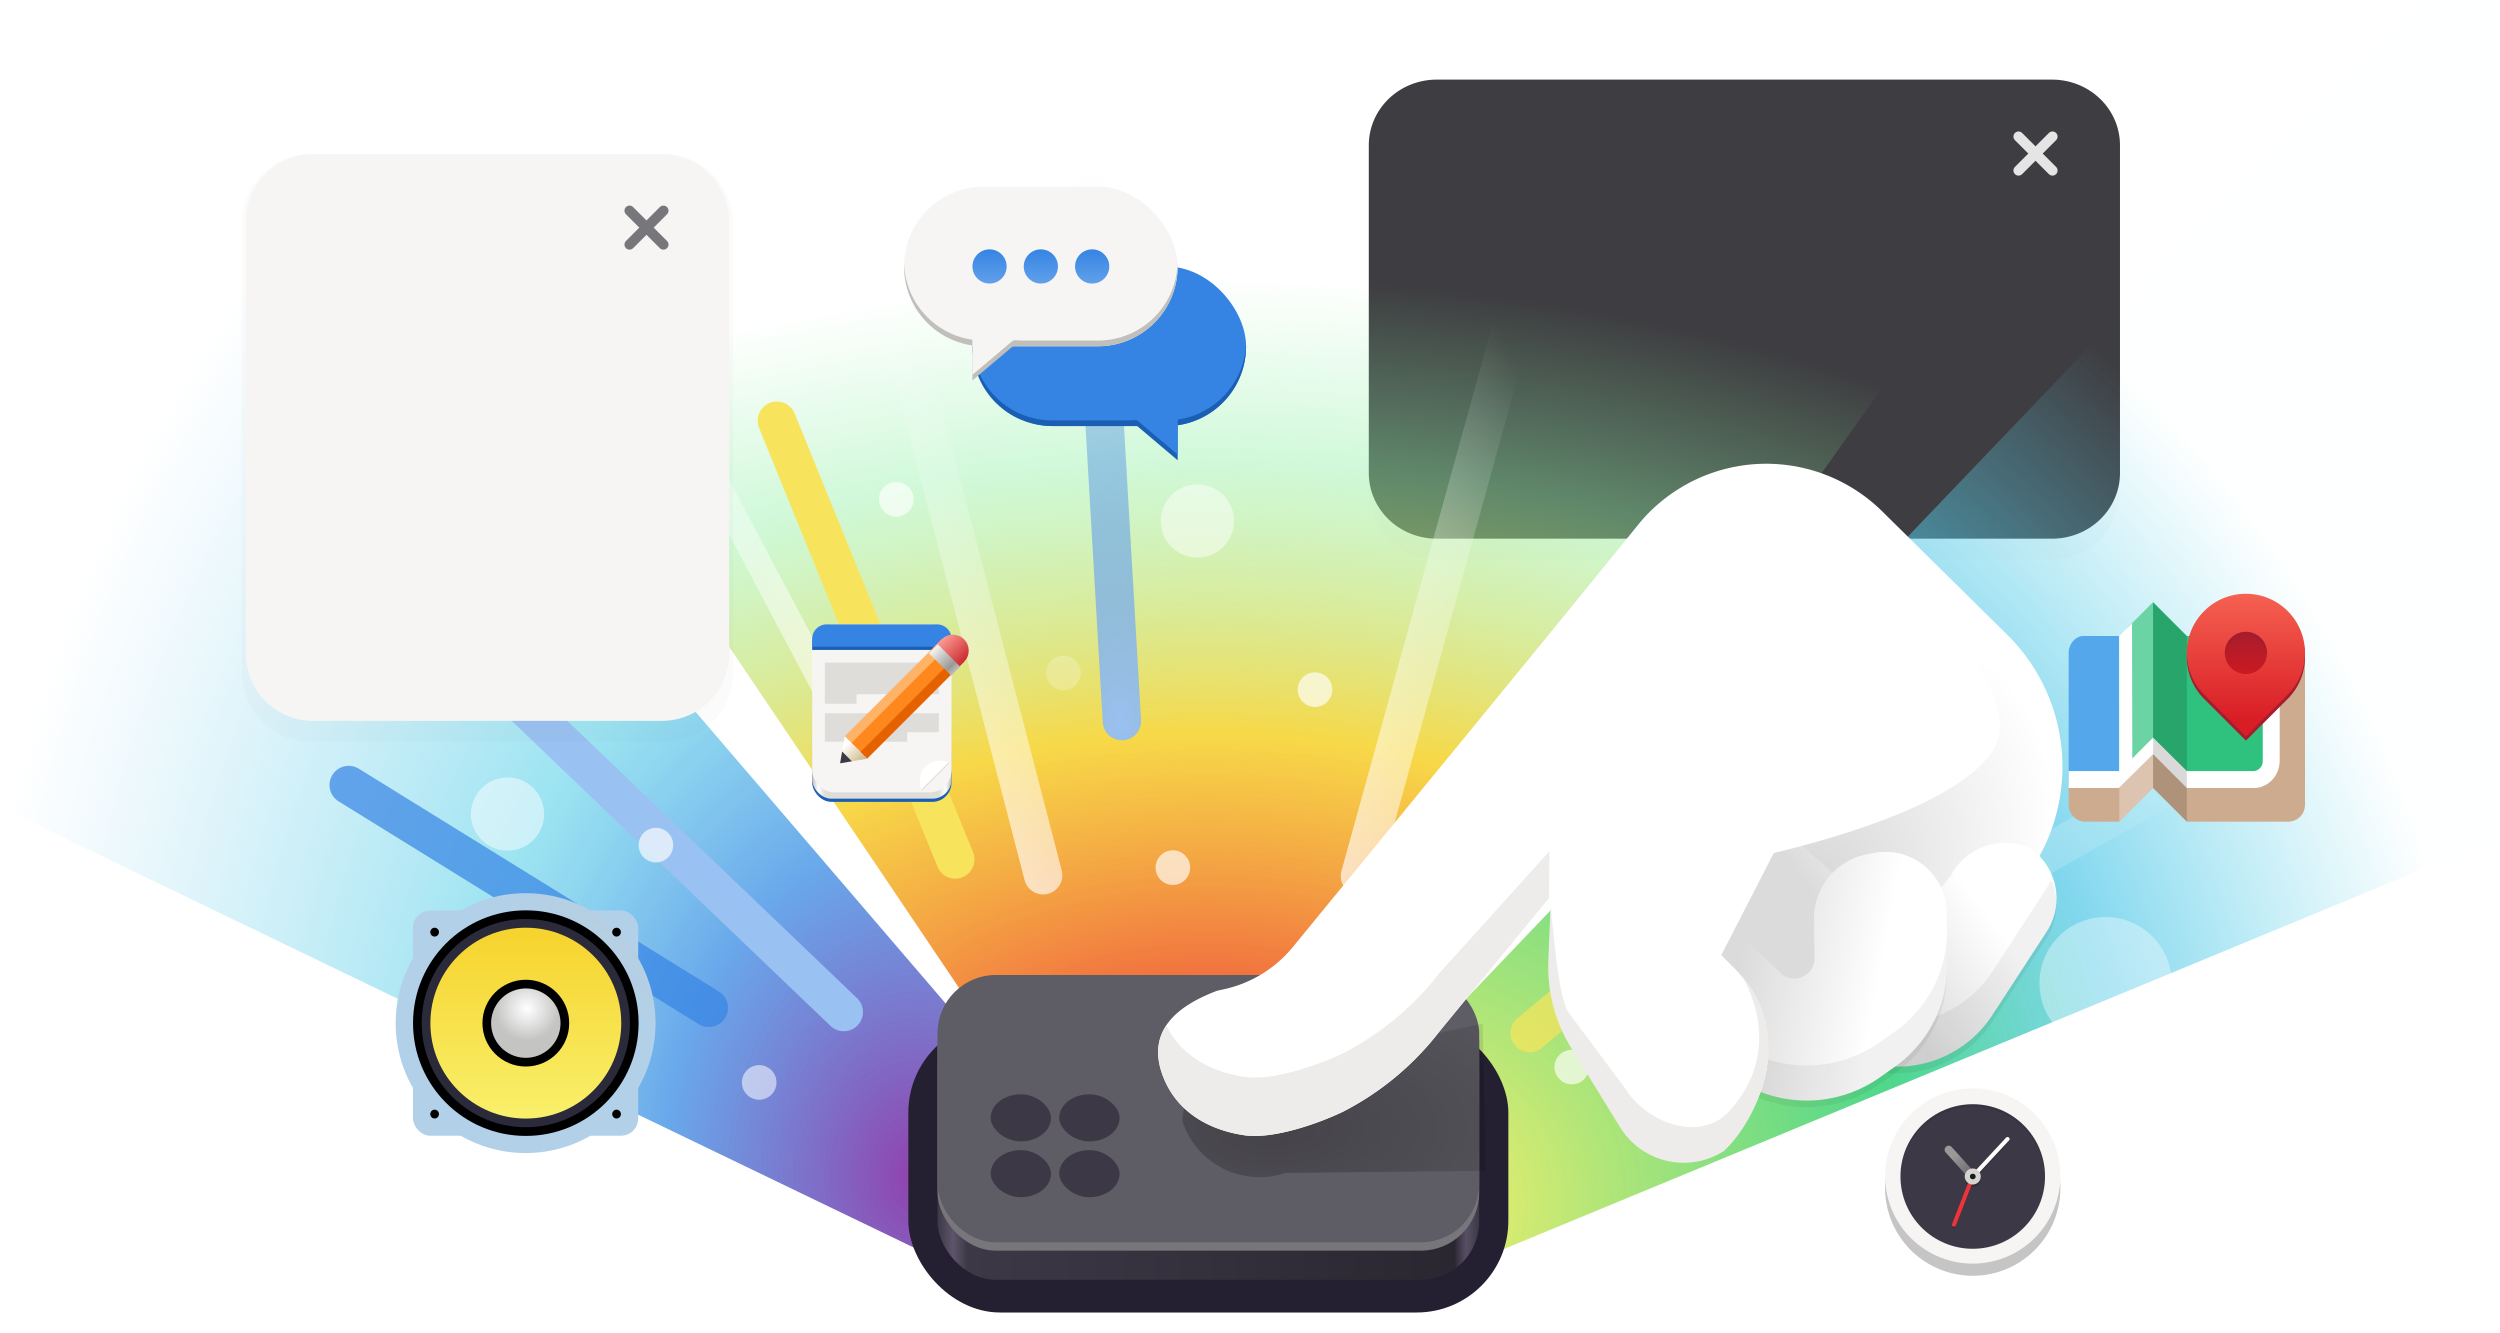 <?xml version="1.0" encoding="UTF-8" standalone="no"?>
<!-- Created with Inkscape (http://www.inkscape.org/) -->

<svg
   width="600"
   height="320"
   viewBox="0 0 158.75 84.667"
   version="1.1"
   id="svg1"
   inkscape:version="1.4 (e7c3feb100, 2024-10-09)"
   sodipodi:docname="shell.svg"
   xmlns:inkscape="http://www.inkscape.org/namespaces/inkscape"
   xmlns:sodipodi="http://sodipodi.sourceforge.net/DTD/sodipodi-0.dtd"
   xmlns:xlink="http://www.w3.org/1999/xlink"
   xmlns="http://www.w3.org/2000/svg"
   xmlns:svg="http://www.w3.org/2000/svg">
  <sodipodi:namedview
     id="namedview1"
     pagecolor="#ffffff"
     bordercolor="#000000"
     borderopacity="0.25"
     inkscape:showpageshadow="2"
     inkscape:pageopacity="0.0"
     inkscape:pagecheckerboard="0"
     inkscape:deskcolor="#d1d1d1"
     inkscape:document-units="px"
     showgrid="false"
     inkscape:zoom="1"
     inkscape:cx="246.5"
     inkscape:cy="235"
     inkscape:window-width="1736"
     inkscape:window-height="1243"
     inkscape:window-x="26"
     inkscape:window-y="23"
     inkscape:window-maximized="0"
     inkscape:current-layer="layer1">
    <inkscape:grid
       id="grid10"
       units="px"
       originx="0"
       originy="0"
       spacingx="0.265"
       spacingy="0.265"
       empcolor="#0099e5"
       empopacity="0.302"
       color="#0099e5"
       opacity="0.149"
       empspacing="5"
       dotted="false"
       gridanglex="30"
       gridanglez="30"
       visible="false" />
  </sodipodi:namedview>
  <defs
     id="defs1">
    <linearGradient
       inkscape:collect="always"
       xlink:href="#linearGradient6200"
       id="linearGradient1232"
       gradientUnits="userSpaceOnUse"
       gradientTransform="translate(186,-254)"
       x1="28"
       y1="220"
       x2="40"
       y2="220" />
    <linearGradient
       inkscape:collect="always"
       id="linearGradient6200">
      <stop
         style="stop-color:#62a0ea;stop-opacity:1"
         offset="0"
         id="stop6196" />
      <stop
         style="stop-color:#3584e4;stop-opacity:1"
         offset="1"
         id="stop6198" />
    </linearGradient>
    <linearGradient
       inkscape:collect="always"
       xlink:href="#linearGradient6200"
       id="linearGradient1233"
       gradientUnits="userSpaceOnUse"
       gradientTransform="translate(186,-272)"
       x1="28"
       y1="220"
       x2="40"
       y2="220" />
    <linearGradient
       inkscape:collect="always"
       xlink:href="#linearGradient6200"
       id="linearGradient1235"
       gradientUnits="userSpaceOnUse"
       gradientTransform="translate(186,-290)"
       x1="28"
       y1="220"
       x2="40"
       y2="220" />
    <linearGradient
       inkscape:collect="always"
       xlink:href="#linearGradient971"
       id="linearGradient5"
       gradientUnits="userSpaceOnUse"
       gradientTransform="translate(-1.020488e-6,-1.0662876e-5)"
       x1="116.205"
       y1="238"
       x2="600.205"
       y2="-316.08" />
    <linearGradient
       inkscape:collect="always"
       id="linearGradient971">
      <stop
         style="stop-color:#b2d1e9;stop-opacity:1;"
         offset="0"
         id="stop967" />
      <stop
         id="stop975"
         offset="0.136"
         style="stop-color:#c0c6cd;stop-opacity:1" />
      <stop
         style="stop-color:#d2dee8;stop-opacity:1;"
         offset="0.453"
         id="stop977" />
      <stop
         id="stop979"
         offset="0.72"
         style="stop-color:#bfc5ce;stop-opacity:1" />
      <stop
         style="stop-color:#dbe2e8;stop-opacity:1;"
         offset="0.937"
         id="stop981" />
      <stop
         style="stop-color:#e4e6e8;stop-opacity:1"
         offset="1"
         id="stop969" />
    </linearGradient>
    <linearGradient
       y2="91.301"
       x2="431.139"
       y1="91.301"
       x1="99.846"
       gradientTransform="translate(-246.017,-371.377)"
       gradientUnits="userSpaceOnUse"
       id="linearGradient1147-3"
       xlink:href="#linearGradient1093-4"
       inkscape:collect="always" />
    <linearGradient
       inkscape:collect="always"
       id="linearGradient1093-4">
      <stop
         style="stop-color:#f6d32d;stop-opacity:1"
         offset="0"
         id="stop1089" />
      <stop
         style="stop-color:#f9f06b;stop-opacity:1"
         offset="1"
         id="stop1091" />
    </linearGradient>
    <radialGradient
       inkscape:collect="always"
       xlink:href="#linearGradient2619"
       id="radialGradient1073-9"
       gradientUnits="userSpaceOnUse"
       gradientTransform="matrix(1,0,0,1.176,0,-118.638)"
       cx="280"
       cy="16.275"
       fx="280"
       fy="16.275"
       r="160" />
    <linearGradient
       id="linearGradient2619"
       inkscape:collect="always">
      <stop
         id="stop2615"
         offset="0"
         style="stop-color:#c4a000;stop-opacity:1" />
      <stop
         id="stop2617"
         offset="1"
         style="stop-color:#edd400;stop-opacity:0" />
    </linearGradient>
    <radialGradient
       r="56"
       fy="67.198"
       fx="273.943"
       cy="67.198"
       cx="273.943"
       gradientTransform="matrix(1,0,0,1,0,-0.007)"
       gradientUnits="userSpaceOnUse"
       id="radialGradient949-6"
       xlink:href="#linearGradient986"
       inkscape:collect="always" />
    <linearGradient
       inkscape:collect="always"
       id="linearGradient986">
      <stop
         style="stop-color:#ffffff;stop-opacity:1"
         offset="0"
         id="stop982" />
      <stop
         style="stop-color:#c4c5c3;stop-opacity:1"
         offset="1"
         id="stop984" />
    </linearGradient>
    <linearGradient
       inkscape:collect="always"
       xlink:href="#linearGradient950"
       id="linearGradient64"
       gradientUnits="userSpaceOnUse"
       gradientTransform="matrix(1.829,-0.816,0.816,1.829,-3637.962,92.03)"
       x1="1660.857"
       y1="806.297"
       x2="1662.99"
       y2="812.882" />
    <linearGradient
       id="linearGradient950"
       inkscape:collect="always">
      <stop
         id="stop946"
         offset="0"
         style="stop-color:#9a9996;stop-opacity:1" />
      <stop
         id="stop948"
         offset="1"
         style="stop-color:#77767b;stop-opacity:1" />
    </linearGradient>
    <linearGradient
       inkscape:collect="always"
       xlink:href="#p"
       id="linearGradient62"
       gradientUnits="userSpaceOnUse"
       gradientTransform="matrix(0.375,0,0,0.375,-242,-65.75)"
       x1="28"
       y1="-276"
       x2="116"
       y2="-276" />
    <linearGradient
       id="p">
      <stop
         offset="0"
         style="stop-color:#c0bfbc;stop-opacity:1"
         id="stop43" />
      <stop
         style="stop-color:#fff;stop-opacity:1"
         offset=".045"
         id="stop44" />
      <stop
         style="stop-color:#deddda;stop-opacity:1"
         offset=".091"
         id="stop45" />
      <stop
         style="stop-color:#deddda;stop-opacity:1"
         offset=".909"
         id="stop46" />
      <stop
         offset=".955"
         style="stop-color:#fff;stop-opacity:1"
         id="stop47" />
      <stop
         offset="1"
         style="stop-color:#c0bfbc;stop-opacity:1"
         id="stop48" />
    </linearGradient>
    <linearGradient
       y2="72"
       x2="340"
       y1="76"
       x1="344"
       gradientTransform="matrix(0.25,0,0,0.25,180,83)"
       gradientUnits="userSpaceOnUse"
       id="V-0"
       xlink:href="#q" />
    <linearGradient
       id="q">
      <stop
         style="stop-color:#d5d3cf;stop-opacity:1"
         offset="0"
         id="stop49" />
      <stop
         style="stop-color:#fff;stop-opacity:1"
         offset="1"
         id="stop50" />
    </linearGradient>
    <clipPath
       id="U-5"
       clipPathUnits="userSpaceOnUse">
      <path
         style="fill:#e74747;stroke:none;stroke-width:0.25px;stroke-linecap:butt;stroke-linejoin:miter;stroke-opacity:1"
         d="m 252,116 28,-28 v -8 h -36 v 36 z"
         id="path59-2-0" />
    </clipPath>
    <linearGradient
       inkscape:collect="always"
       xlink:href="#linearGradient1696-5"
       id="linearGradient1"
       gradientUnits="userSpaceOnUse"
       x1="-253.63"
       y1="-56.518"
       x2="-230.06"
       y2="-56.518" />
    <linearGradient
       inkscape:collect="always"
       id="linearGradient1696-5">
      <stop
         style="stop-color:#fc9a91;stop-opacity:1"
         offset="0"
         id="stop1692" />
      <stop
         style="stop-color:#cb2b31;stop-opacity:1"
         offset="1"
         id="stop1694" />
    </linearGradient>
    <linearGradient
       xlink:href="#linearGradient1005"
       id="Y-5"
       gradientUnits="userSpaceOnUse"
       gradientTransform="matrix(0.107,-0.414,0.414,-0.107,113.054,313.604)"
       x1="181.677"
       y1="-139.479"
       x2="143.246"
       y2="-101.048" />
    <linearGradient
       id="linearGradient1005"
       inkscape:collect="always">
      <stop
         id="stop1001"
         offset="0"
         style="stop-color:#d0bb8e;stop-opacity:1" />
      <stop
         id="stop1003"
         offset="1"
         style="stop-color:#ffffff;stop-opacity:1" />
    </linearGradient>
    <linearGradient
       xlink:href="#t"
       id="Z-1"
       gradientUnits="userSpaceOnUse"
       x1="-230.06"
       y1="-64.518"
       x2="-253.63"
       y2="-64.518"
       gradientTransform="translate(0,22.627)" />
    <linearGradient
       id="t">
      <stop
         style="stop-color:#c0bfbc;stop-opacity:1"
         offset="0"
         id="stop55" />
      <stop
         offset=".223"
         style="stop-color:#9a9996;stop-opacity:1"
         id="stop56" />
      <stop
         style="stop-color:#d6d5d2;stop-opacity:1"
         offset=".744"
         id="stop57" />
      <stop
         style="stop-color:#f6f5f4;stop-opacity:1"
         offset="1"
         id="stop58" />
    </linearGradient>
    <filter
       id="C-9"
       color-interpolation-filters="sRGB"
       x="0"
       y="0"
       width="1"
       height="0.974">
      <feFlood
         flood-opacity=".2"
         flood-color="#000"
         result="flood"
         id="feFlood60-5" />
      <feComposite
         in="flood"
         in2="SourceGraphic"
         operator="in"
         result="composite1"
         id="feComposite61-0" />
      <feGaussianBlur
         in="composite1"
         result="blur"
         id="feGaussianBlur61-4" />
      <feOffset
         dy="3"
         result="offset"
         id="feOffset61-8" />
      <feComposite
         in="SourceGraphic"
         in2="offset"
         result="composite2"
         id="feComposite62-7" />
    </filter>
    <clipPath
       clipPathUnits="userSpaceOnUse"
       id="Q-7">
      <path
         style="display:inline;opacity:1;vector-effect:none;fill:none;fill-opacity:1;stroke:#000000;stroke-width:4;stroke-linecap:round;stroke-linejoin:round;stroke-miterlimit:4;stroke-dasharray:none;stroke-dashoffset:0;stroke-opacity:1;marker:none;marker-start:none;marker-mid:none;marker-end:none;paint-order:normal;enable-background:new"
         d="m 64,-148 h 64 l 64,-64 64,64 h 192 c 17.728,0 32,14.272 32,32 v 288 c 0,17.728 -14.272,32 -32,32 H 256 l -64,-64 -64,64 H 64 C 46.272,204 32,189.728 32,172 v -288 c 0,-17.728 14.409,-34.199 32,-32 z"
         id="path58-3" />
    </clipPath>
    <linearGradient
       y2="-68"
       x2="415.5"
       y1="-68"
       x1="320.5"
       gradientTransform="matrix(0.253,0,0,0.253,115.032,109.18)"
       gradientUnits="userSpaceOnUse"
       id="R-6"
       xlink:href="#linearGradient1283" />
    <linearGradient
       inkscape:collect="always"
       id="linearGradient1283">
      <stop
         style="stop-color:#a51d2d;stop-opacity:1;"
         offset="0"
         id="stop1279" />
      <stop
         style="stop-color:#ce1921;stop-opacity:1"
         offset="1"
         id="stop1281" />
    </linearGradient>
    <linearGradient
       y2="-180"
       x2="336"
       y1="62"
       x1="336"
       gradientTransform="matrix(0.25,0,0,0.25,8,225)"
       gradientUnits="userSpaceOnUse"
       id="S-3"
       xlink:href="#linearGradient1277" />
    <linearGradient
       id="linearGradient1277"
       inkscape:collect="always">
      <stop
         id="stop1273"
         offset="0"
         style="stop-color:#d81d25;stop-opacity:1" />
      <stop
         id="stop1349"
         offset="1"
         style="stop-color:#f66151;stop-opacity:1" />
    </linearGradient>
    <clipPath
       clipPathUnits="userSpaceOnUse"
       id="clipPath2">
      <g
         id="g3">
        <rect
           style="fill:#e01b24;fill-opacity:1;stroke:none;stroke-width:2;stop-color:#000000"
           width="139.625"
           height="106.855"
           x="217.424"
           y="251.645"
           rx="6.086"
           ry="6.086"
           id="rect2" />
      </g>
    </clipPath>
    <clipPath
       clipPathUnits="userSpaceOnUse"
       id="clipPath3">
      <g
         id="g4">
        <rect
           style="fill:#e01b24;fill-opacity:1;stroke:none;stroke-width:2;stop-color:#000000"
           width="139.625"
           height="106.855"
           x="217.424"
           y="251.645"
           rx="6.086"
           ry="6.086"
           id="rect3" />
      </g>
    </clipPath>
    <clipPath
       clipPathUnits="userSpaceOnUse"
       id="clipPath4">
      <g
         id="g5">
        <rect
           style="fill:#e01b24;fill-opacity:1;stroke:none;stroke-width:2;stop-color:#000000"
           width="139.625"
           height="106.855"
           x="217.424"
           y="251.645"
           rx="6.086"
           ry="6.086"
           id="rect4" />
      </g>
    </clipPath>
    <linearGradient
       xlink:href="#a"
       id="G-6"
       x1="-307.643"
       y1="240.579"
       x2="-223.965"
       y2="240.579"
       gradientUnits="userSpaceOnUse"
       gradientTransform="matrix(1.531,0,0,1.531,694.144,-42.374)" />
    <linearGradient
       id="a">
      <stop
         style="stop-color:#3d3846;stop-opacity:1"
         offset="0"
         id="stop15" />
      <stop
         style="stop-color:#5e556b;stop-opacity:1"
         offset=".029"
         id="stop16" />
      <stop
         style="stop-color:#3d3846;stop-opacity:1"
         offset=".055"
         id="stop17" />
      <stop
         style="stop-color:#2a2731;stop-opacity:1"
         offset=".954"
         id="stop18" />
      <stop
         style="stop-color:#575064;stop-opacity:1"
         offset=".976"
         id="stop19" />
      <stop
         style="stop-color:#3d3846;stop-opacity:1"
         offset="1"
         id="stop20" />
    </linearGradient>
    <clipPath
       clipPathUnits="userSpaceOnUse"
       id="clipPath5">
      <g
         id="g6">
        <rect
           style="fill:#e01b24;fill-opacity:1;stroke:none;stroke-width:2;stop-color:#000000"
           width="139.625"
           height="106.855"
           x="217.424"
           y="251.645"
           rx="6.086"
           ry="6.086"
           id="rect5" />
      </g>
    </clipPath>
    <clipPath
       clipPathUnits="userSpaceOnUse"
       id="clipPath6">
      <g
         id="g7">
        <rect
           style="fill:#e01b24;fill-opacity:1;stroke:none;stroke-width:2;stop-color:#000000"
           width="139.625"
           height="106.855"
           x="217.424"
           y="251.645"
           rx="6.086"
           ry="6.086"
           id="rect6" />
      </g>
    </clipPath>
    <radialGradient
       xlink:href="#linearGradient1055"
       id="E-7"
       gradientUnits="userSpaceOnUse"
       gradientTransform="matrix(-0.65,-0.285,-0.69,1.588,370.468,-137.83)"
       cx="247.734"
       cy="167.441"
       fx="247.734"
       fy="167.441"
       r="57.233" />
    <linearGradient
       inkscape:collect="always"
       id="linearGradient1055">
      <stop
         style="stop-color:#ffffff;stop-opacity:1;"
         offset="0"
         id="stop1051" />
      <stop
         style="stop-color:#ffffff;stop-opacity:0;"
         offset="1"
         id="stop1053" />
    </linearGradient>
    <radialGradient
       xlink:href="#i-6"
       id="D-1"
       gradientUnits="userSpaceOnUse"
       gradientTransform="matrix(1.224,-0.062,0.076,2.243,-300.674,-285.3)"
       cx="294.088"
       cy="155.782"
       fx="294.088"
       fy="155.782"
       r="14.686" />
    <linearGradient
       id="i-6">
      <stop
         style="stop-color:#99c1f1;stop-opacity:1"
         offset="0"
         id="stop13" />
      <stop
         style="stop-color:#1c71d8;stop-opacity:.004"
         offset="1"
         id="stop14" />
    </linearGradient>
    <radialGradient
       xlink:href="#linearGradient1055"
       id="B-4"
       gradientUnits="userSpaceOnUse"
       gradientTransform="matrix(-0.387,0.417,1.016,0.941,-19.001,-199.379)"
       cx="247.734"
       cy="167.441"
       fx="247.734"
       fy="167.441"
       r="57.233" />
    <radialGradient
       xlink:href="#linearGradient1055"
       id="A-6"
       gradientUnits="userSpaceOnUse"
       gradientTransform="matrix(-0.544,0.168,0.409,1.323,140.013,-207.784)"
       cx="247.734"
       cy="167.441"
       fx="247.734"
       fy="167.441"
       r="57.233" />
    <radialGradient
       xlink:href="#linearGradient1055"
       id="z-9"
       gradientUnits="userSpaceOnUse"
       gradientTransform="matrix(0.569,0,0,1.385,-72.641,-174.647)"
       cx="234.336"
       cy="170.045"
       fx="234.336"
       fy="170.045"
       r="57.233" />
    <radialGradient
       xlink:href="#l"
       id="y-9"
       gradientUnits="userSpaceOnUse"
       gradientTransform="matrix(0.405,0,0,0.538,-35.358,-17.366)"
       cx="231.173"
       cy="171.146"
       fx="231.173"
       fy="171.146"
       r="149.065" />
    <linearGradient
       id="l">
      <stop
         style="stop-color:#9141ac;stop-opacity:1"
         offset="0"
         id="stop59" />
      <stop
         style="stop-color:#4e98e7;stop-opacity:.847"
         offset=".266"
         id="stop60-5" />
      <stop
         style="stop-color:#67d5ea;stop-opacity:.654"
         offset=".486"
         id="stop61" />
      <stop
         style="stop-color:#99d6f1;stop-opacity:0"
         offset="1"
         id="stop62-3" />
    </linearGradient>
    <radialGradient
       xlink:href="#j-6"
       id="x-8"
       gradientUnits="userSpaceOnUse"
       gradientTransform="matrix(0,-0.474,-0.451,0,169.014,192.083)"
       cx="243.967"
       cy="174.783"
       fx="243.967"
       fy="174.783"
       r="149.065" />
    <linearGradient
       id="j-6">
      <stop
         style="stop-color:#f9f06b;stop-opacity:1"
         offset="0"
         id="stop63" />
      <stop
         style="stop-color:#33d17a;stop-opacity:.867"
         offset=".459"
         id="stop64" />
      <stop
         style="stop-color:#4dc6e7;stop-opacity:.705"
         offset=".675"
         id="stop65" />
      <stop
         style="stop-color:#65d6ea;stop-opacity:.004"
         offset="1"
         id="stop66-7" />
    </linearGradient>
    <radialGradient
       xlink:href="#k"
       id="w-0"
       gradientUnits="userSpaceOnUse"
       gradientTransform="matrix(0.587,0,0,0.354,-87.872,0.959)"
       cx="280.333"
       cy="196.053"
       fx="280.333"
       fy="196.053"
       r="149.065" />
    <linearGradient
       id="k">
      <stop
         style="stop-color:#ed333b;stop-opacity:1"
         offset="0"
         id="stop67" />
      <stop
         style="stop-color:#f6d32d;stop-opacity:.871"
         offset=".45"
         id="stop68-3" />
      <stop
         style="stop-color:#8ff0a4;stop-opacity:.411"
         offset=".78"
         id="stop69" />
      <stop
         style="stop-color:#8ff0a4;stop-opacity:0"
         offset="1"
         id="stop70" />
    </linearGradient>
    <linearGradient
       inkscape:collect="always"
       xlink:href="#linearGradient1696-5"
       id="linearGradient3"
       gradientUnits="userSpaceOnUse"
       x1="-253.63"
       y1="-56.518"
       x2="-230.06"
       y2="-56.518" />
    <linearGradient
       inkscape:collect="always"
       xlink:href="#a"
       id="linearGradient37"
       gradientUnits="userSpaceOnUse"
       gradientTransform="translate(0,-0.529)"
       x1="101.865"
       y1="122.481"
       x2="136.26"
       y2="122.481" />
    <filter
       inkscape:collect="always"
       style="color-interpolation-filters:sRGB"
       id="filter37"
       x="-0.039"
       y="-0.062"
       width="1.079"
       height="1.123">
      <feGaussianBlur
         inkscape:collect="always"
         stdDeviation="2.95"
         id="feGaussianBlur37" />
    </filter>
    <filter
       inkscape:collect="always"
       style="color-interpolation-filters:sRGB"
       id="filter38"
       x="-0.053"
       y="-0.044"
       width="1.105"
       height="1.088">
      <feGaussianBlur
         inkscape:collect="always"
         stdDeviation="0.685"
         id="feGaussianBlur38" />
    </filter>
    <radialGradient
       xlink:href="#x"
       id="ab"
       cx="306.787"
       cy="248.476"
       r="35.966"
       fx="306.787"
       fy="248.476"
       gradientTransform="matrix(2.349,0,0,1.154,-511.714,288.668)"
       gradientUnits="userSpaceOnUse" />
    <linearGradient
       id="x">
      <stop
         offset="0"
         style="stop-color:#000;stop-opacity:.947"
         id="stop3" />
      <stop
         offset="1"
         style="stop-color:#000;stop-opacity:.152"
         id="stop4" />
    </linearGradient>
    <radialGradient
       xlink:href="#w"
       id="ac"
       cx="-70.314"
       cy="100.52"
       r="47.499"
       fx="-70.314"
       fy="100.52"
       gradientTransform="matrix(0.83,0.732,-1.047,1.187,495.735,454.279)"
       gradientUnits="userSpaceOnUse" />
    <linearGradient
       id="w">
      <stop
         offset="0"
         style="stop-color:#d3d3d3;stop-opacity:1"
         id="stop5" />
      <stop
         offset="1"
         style="stop-color:#fff;stop-opacity:1"
         id="stop6" />
    </linearGradient>
    <linearGradient
       xlink:href="#r"
       id="ad"
       x1="-78.549"
       x2="-66.468"
       y1="135.575"
       y2="126.69"
       gradientUnits="userSpaceOnUse"
       gradientTransform="matrix(2.057,0,0,2.057,512.085,257.708)" />
    <linearGradient
       id="r">
      <stop
         offset="0"
         style="stop-color:#dbdbdb;stop-opacity:1"
         id="stop1" />
      <stop
         offset="1"
         style="stop-color:#fff;stop-opacity:1"
         id="stop2" />
    </linearGradient>
    <linearGradient
       xlink:href="#r"
       id="ae"
       x1="-92.632"
       x2="-74.658"
       y1="132.307"
       y2="135.619"
       gradientUnits="userSpaceOnUse"
       gradientTransform="matrix(1.863,0,0,1.863,491.8,294.718)" />
  </defs>
  <g
     inkscape:label="Layer 1"
     inkscape:groupmode="layer"
     id="layer1">
    <g
       id="g9"
       transform="matrix(0.265,0,0,0.265,0.794,-13.494)">
      <path
         style="opacity:0.12;fill:#000000;fill-opacity:1;stroke:none;stroke-width:7.198;stroke-linecap:square;stroke-linejoin:round;stroke-dashoffset:26.4;filter:url(#filter37)"
         d="m 341.271,70 h 147.458 a 16.271,16.429 0 0 1 16.271,16.429 v 82.143 a 16.271,16.429 0 0 1 -16.271,16.429 H 341.271 A 16.271,16.429 0 0 1 325,168.571 V 86.429 A 16.271,16.429 0 0 1 341.271,70 Z"
         id="path8" />
      <path
         style="fill:#3e3d41;fill-opacity:1;stroke:none;stroke-width:7.198;stroke-linecap:square;stroke-linejoin:round;stroke-dashoffset:26.4"
         d="m 341.271,70 h 147.458 a 16.271,15.714 0 0 1 16.271,15.714 V 164.286 A 16.271,15.714 0 0 1 488.729,180 H 341.271 A 16.271,15.714 0 0 1 325,164.286 V 85.714 A 16.271,15.714 0 0 1 341.271,70 Z"
         id="path62-0" />
      <path
         style="line-height:normal;font-variant-ligatures:normal;font-variant-position:normal;font-variant-caps:normal;font-variant-numeric:normal;font-variant-alternates:normal;font-variant-east-asian:normal;font-feature-settings:normal;font-variation-settings:normal;text-indent:0;text-align:start;text-decoration:none;text-decoration-line:none;text-decoration-style:solid;text-decoration-color:#000000;text-transform:none;text-orientation:mixed;white-space:normal;shape-padding:0;shape-margin:0;inline-size:0;isolation:auto;mix-blend-mode:normal;solid-color:#000000;solid-opacity:1;fill:#e5e5e5;fill-opacity:1;stroke-width:0.308"
         d="m 480.687,82.43 a 1.22,1.22 0 0 0 -0.858,0.356 1.22,1.22 0 0 0 0,1.725 l 3.203,3.203 -3.203,3.203 a 1.22,1.22 0 0 0 0,1.725 1.22,1.22 0 0 0 1.725,0 l 3.203,-3.203 3.203,3.203 a 1.22,1.22 0 0 0 1.725,0 1.22,1.22 0 0 0 0,-1.725 l -3.203,-3.203 3.203,-3.203 a 1.22,1.22 0 0 0 0,-1.725 1.22,1.22 0 0 0 -0.867,-0.357 1.22,1.22 0 0 0 -0.857,0.357 l -3.203,3.203 -3.203,-3.203 a 1.22,1.22 0 0 0 -0.867,-0.357 z"
         color="#000000"
         font-weight="400"
         font-family="sans-serif"
         overflow="visible"
         fill="#77767b"
         id="path65-4" />
    </g>
    <path
       style="fill:url(#w-0);fill-opacity:1;stroke:none;stroke-width:0.406px;stroke-linecap:butt;stroke-linejoin:miter;stroke-opacity:1"
       d="M 91.941,63.339 61.121,63.064 14.312,-6.404 139.889,-3.941 Z"
       id="path66-4" />
    <path
       style="fill:url(#x-8);fill-opacity:1;stroke:none;stroke-width:0.406px;stroke-linecap:butt;stroke-linejoin:miter;stroke-opacity:1"
       d="M 92.012,64.558 94.412,79.761 174.255,46.741 157.67,-4.141 Z"
       id="path67-7"
       sodipodi:nodetypes="ccccc" />
    <path
       style="fill:url(#y-9);fill-opacity:1;stroke:none;stroke-width:0.406px;stroke-linecap:butt;stroke-linejoin:miter;stroke-opacity:1"
       d="M 61.085,64.929 59.147,79.761 -20.696,41.271 0.731,-5.447 Z"
       id="path68-6"
       sodipodi:nodetypes="ccccc" />
    <g
       id="g36"
       transform="translate(-42.333,-49.171)">
      <rect
         style="opacity:1;fill:#241f31;fill-opacity:1;stroke:none;stroke-width:3;stroke-linecap:round;stroke-linejoin:round;stroke-miterlimit:2"
         id="rect28"
         width="38.1"
         height="18.521"
         x="100.013"
         y="113.994"
         rx="5.821"
         ry="5.821" />
      <rect
         style="opacity:1;fill:url(#linearGradient37);stroke:none;stroke-width:3;stroke-linecap:round;stroke-linejoin:round;stroke-miterlimit:2"
         id="rect29"
         width="34.396"
         height="16.975"
         x="101.865"
         y="113.464"
         rx="3.704"
         ry="3.704" />
      <rect
         style="opacity:1;fill:#77767b;fill-opacity:1;stroke:none;stroke-width:3;stroke-linecap:round;stroke-linejoin:round;stroke-miterlimit:2"
         id="rect30"
         width="34.396"
         height="16.975"
         x="101.865"
         y="111.612"
         rx="3.704"
         ry="3.704" />
      <rect
         style="opacity:1;fill:#5e5c64;fill-opacity:1;stroke:none;stroke-width:3;stroke-linecap:round;stroke-linejoin:round;stroke-miterlimit:2"
         id="rect31"
         width="34.396"
         height="16.975"
         x="101.865"
         y="111.083"
         rx="3.704"
         ry="3.704" />
      <g
         id="g35"
         transform="translate(0,-0.529)">
        <rect
           style="fill:#3d3846;fill-opacity:1;stroke:none;stroke-width:1.229;stop-color:#000000"
           width="3.832"
           height="2.99"
           x="105.24"
           y="119.189"
           rx="2.268"
           ry="2.268"
           id="rect32" />
        <rect
           style="fill:#3d3846;fill-opacity:1;stroke:none;stroke-width:1.229;stop-color:#000000"
           width="3.832"
           height="2.99"
           x="109.595"
           y="119.189"
           rx="2.268"
           ry="2.268"
           id="rect33" />
        <rect
           style="fill:#3d3846;fill-opacity:1;stroke:none;stroke-width:1.229;stop-color:#000000"
           width="3.832"
           height="2.99"
           x="105.24"
           y="122.733"
           rx="2.268"
           ry="2.268"
           id="rect34" />
        <rect
           style="fill:#3d3846;fill-opacity:1;stroke:none;stroke-width:1.229;stop-color:#000000"
           width="3.832"
           height="2.99"
           x="109.595"
           y="122.733"
           rx="2.268"
           ry="2.268"
           id="rect35" />
      </g>
    </g>
    <path
       style="opacity:0.88;fill:none;stroke:url(#z-9);stroke-width:1.625;stroke-linecap:round;stroke-linejoin:miter;stroke-opacity:1"
       d="M 54.789,48.25 35.657,12.105"
       id="path69-3" />
    <path
       style="fill:none;stroke:url(#A-6);stroke-width:2.438;stroke-linecap:round;stroke-linejoin:miter;stroke-opacity:1"
       d="M 86.356,55.635 99.063,9.676"
       id="path70-1" />
    <circle
       style="fill:#ffffff;fill-opacity:0.227;stroke:none;stroke-width:0.813;stroke-opacity:1;stop-color:#000000"
       cx="67.529"
       cy="42.737"
       r="1.099"
       id="circle71-5" />
    <circle
       style="fill:#ffffff;fill-opacity:0.658;stroke:none;stroke-width:0.813;stroke-opacity:1;stop-color:#000000"
       cx="56.916"
       cy="31.705"
       r="1.099"
       id="circle72-9" />
    <path
       style="font-variation-settings:normal;vector-effect:none;fill:none;fill-opacity:1;stroke:#99c1f1;stroke-width:2.438;stroke-linecap:round;stroke-linejoin:miter;stroke-miterlimit:4;stroke-dasharray:none;stroke-dashoffset:0;stroke-opacity:1;stop-color:#000000"
       d="M 53.579,64.265 27.696,39.496"
       id="path72-6" />
    <path
       style="opacity:0.12;fill:#000000;fill-opacity:1;stroke:none;stroke-width:1.761;stroke-linecap:square;stroke-linejoin:round;stroke-dashoffset:26.4;filter:url(#filter38)"
       d="m 19.69,9.79 h 22.533 a 4.344,4.421 0 0 1 4.344,4.421 V 42.674 A 4.344,4.421 0 0 1 42.223,47.096 H 19.69 A 4.344,4.421 0 0 1 15.346,42.674 V 14.211 A 4.344,4.421 0 0 1 19.69,9.79 Z"
       id="path7" />
    <path
       style="fill:#f6f5f4;fill-opacity:1;stroke:none;stroke-width:1.761;stroke-linecap:square;stroke-linejoin:round;stroke-dashoffset:26.4"
       d="m 19.881,9.79 h 22.151 a 4.27,4.265 0 0 1 4.27,4.265 v 27.454 a 4.27,4.265 0 0 1 -4.27,4.265 H 19.881 A 4.27,4.265 0 0 1 15.61,41.508 V 14.054 a 4.27,4.265 0 0 1 4.27,-4.265 z"
       id="path74-7" />
    <path
       style="fill:none;stroke:url(#B-4);stroke-width:2.438;stroke-linecap:round;stroke-linejoin:miter;stroke-opacity:1"
       d="M 66.24,55.577 54.265,9.422"
       id="path73-2" />
    <path
       style="font-variation-settings:normal;opacity:0.7;vector-effect:none;fill:none;fill-opacity:1;stroke:#3584e4;stroke-width:2.438;stroke-linecap:round;stroke-linejoin:miter;stroke-miterlimit:4;stroke-dasharray:none;stroke-dashoffset:0;stroke-opacity:1;stop-color:#000000"
       d="M 45.009,63.998 22.143,49.85"
       id="path78-4" />
    <path
       style="fill:none;stroke:#f8e45c;stroke-width:2.438;stroke-linecap:round;stroke-linejoin:miter;stroke-miterlimit:4;stroke-dasharray:none;stroke-opacity:1"
       d="M 60.659,54.576 49.331,26.717"
       id="path79-1" />
    <path
       style="fill:#f5c211;stroke:url(#D-1);stroke-width:2.438;stroke-linecap:round;stroke-linejoin:miter;stroke-miterlimit:4;stroke-dasharray:none;stroke-opacity:1"
       d="M 71.24,45.791 69.294,12.314"
       id="path80-8" />
    <path
       style="font-variation-settings:normal;opacity:0.7;vector-effect:none;fill:none;fill-opacity:1;stroke:#f8e45c;stroke-width:2.438;stroke-linecap:round;stroke-linejoin:miter;stroke-miterlimit:4;stroke-dasharray:none;stroke-dashoffset:0;stroke-opacity:1;stop-color:#000000"
       d="M 97.13,65.604 122.675,44.225"
       id="path81-5" />
    <path
       style="fill:none;stroke:url(#E-7);stroke-width:2.438;stroke-linecap:round;stroke-linejoin:miter;stroke-opacity:1"
       d="m 105.51,67.991 49.386,-27.821"
       id="path82-9" />
    <circle
       style="fill:#ffffff;fill-opacity:0.658;stroke:none;stroke-width:0.813;stroke-opacity:1;stop-color:#000000"
       cx="99.81"
       cy="67.758"
       r="1.099"
       id="circle89-3" />
    <circle
       style="fill:#ffffff;fill-opacity:0.541;stroke:none;stroke-width:0.813;stroke-opacity:1;stop-color:#000000"
       cx="48.208"
       cy="68.734"
       r="1.099"
       id="circle100-0" />
    <circle
       style="fill:#ffffff;fill-opacity:0.477;stroke:none;stroke-width:0.813;stroke-opacity:1;stop-color:#000000"
       cx="76.034"
       cy="33.083"
       r="2.325"
       id="circle101-9" />
    <circle
       style="fill:#ffffff;fill-opacity:0.477;stroke:none;stroke-width:0.813;stroke-opacity:1;stop-color:#000000"
       cx="32.228"
       cy="51.692"
       r="2.325"
       id="circle102-2" />
    <circle
       style="fill:#ffffff;fill-opacity:0.658;stroke:none;stroke-width:0.813;stroke-opacity:1;stop-color:#000000"
       cx="41.651"
       cy="53.665"
       r="1.099"
       id="circle103-5" />
    <circle
       style="fill:#ffffff;fill-opacity:0.658;stroke:none;stroke-width:0.813;stroke-opacity:1;stop-color:#000000"
       cx="83.502"
       cy="43.792"
       r="1.099"
       id="circle104-4" />
    <circle
       style="fill:#ffffff;fill-opacity:0.368;stroke:none;stroke-width:1.468;stroke-opacity:1;stop-color:#000000"
       cx="133.705"
       cy="62.43"
       r="4.2"
       id="circle105-0" />
    <circle
       style="fill:#ffffff;fill-opacity:0.658;stroke:none;stroke-width:0.813;stroke-opacity:1;stop-color:#000000"
       cx="74.477"
       cy="55.095"
       r="1.099"
       id="circle106-5" />
    <g
       transform="matrix(0.134,0,0,0.134,683.976,-454.144)"
       style="stroke-width:1.517;filter:url(#C-9)"
       id="g130-3">
      <path
         style="display:inline;overflow:visible;visibility:visible;fill:#000000;fill-opacity:0;fill-rule:nonzero;stroke:none;stroke-width:0.759;marker:none;enable-background:accumulate"
         d="m -4132,3659.52 h 128 v 128 h -128 z"
         id="path121-6" />
      <g
         clip-path="url(#Q-7)"
         style="display:inline;opacity:1;stroke-width:1.517;enable-background:new"
         transform="matrix(0.25,0,0,0.25,-4132,3724.52)"
         id="g127-8">
        <path
           d="m 256,124 h 160 v -272 h 96 V 236 H 256 l -64,-64 -64,64 H 0 V 124 h 128 l 64,-64 z"
           style="opacity:1;fill:#cdab8f;fill-opacity:1;stroke:none;stroke-width:6.068;stroke-linecap:round;stroke-linejoin:round;stroke-miterlimit:4;stroke-dasharray:none;stroke-dashoffset:0;stroke-opacity:1;marker:none;marker-start:none;marker-mid:none;marker-end:none;paint-order:normal"
           id="path122-0" />
        <path
           style="display:inline;opacity:1;fill:#55a7eb;fill-opacity:1;stroke:none;stroke-width:1.517px;stroke-linecap:butt;stroke-linejoin:miter;stroke-miterlimit:4;stroke-dasharray:none;stroke-dashoffset:0;stroke-opacity:1;marker:none;marker-start:none;marker-mid:none;marker-end:none;paint-order:normal;enable-background:new"
           d="m 0,123.975 128,0.05 V -148 H 0 Z"
           id="path123-2" />
        <path
           d="m 144,-164 v 272 l 48,-48 64,64.058 H 400 L 416,108 V -148 H 256 l -64,-64 z"
           style="display:inline;opacity:1;fill:#2ec27e;fill-opacity:1;stroke:none;stroke-width:1.517px;stroke-linecap:butt;stroke-linejoin:miter;stroke-opacity:1;enable-background:new"
           id="path124-1" />
        <path
           d="m 399.898,-147.89 v 238 c 0,10.027 -9.373,17.948 -16.949,17.948 H 256 L 192,44.59 152.625,84.125 152,-211.942 H 128 V 108 L 0,108.058 V 140.16 H 127 L 192,76 l 64,64.16 h 126.95 c 26.424,0 47.962,-22.048 49.05,-50.05 v -238 z"
           style="color:#000000;font-style:normal;font-variant:normal;font-weight:400;font-stretch:normal;font-size:medium;line-height:normal;font-family:sans-serif;font-variant-ligatures:normal;font-variant-position:normal;font-variant-caps:normal;font-variant-numeric:normal;font-variant-alternates:normal;font-feature-settings:normal;text-indent:0;text-align:start;text-decoration:none;text-decoration-line:none;text-decoration-style:solid;text-decoration-color:#000000;letter-spacing:normal;word-spacing:normal;text-transform:none;writing-mode:lr-tb;direction:ltr;text-orientation:mixed;dominant-baseline:auto;baseline-shift:baseline;text-anchor:start;white-space:normal;shape-padding:0;clip-rule:nonzero;display:inline;overflow:visible;visibility:visible;opacity:1;isolation:auto;mix-blend-mode:normal;color-interpolation:sRGB;color-interpolation-filters:linearRGB;solid-color:#000000;solid-opacity:1;fill:#ffffff;fill-opacity:1;fill-rule:nonzero;stroke:none;stroke-width:48.696;stroke-linecap:butt;stroke-linejoin:miter;stroke-miterlimit:4;stroke-dasharray:none;stroke-dashoffset:0;stroke-opacity:1;color-rendering:auto;image-rendering:auto;shape-rendering:auto;text-rendering:auto;enable-background:accumulate"
           id="path125-0" />
        <path
           d="m 128,267.975 64,0.05 V -212 h -64 z"
           style="display:inline;opacity:0.3;fill:#ffffff;fill-opacity:1;stroke:none;stroke-width:1.517px;stroke-linecap:butt;stroke-linejoin:miter;stroke-miterlimit:4;stroke-dasharray:none;stroke-dashoffset:0;stroke-opacity:1;marker:none;marker-start:none;marker-mid:none;marker-end:none;paint-order:normal;enable-background:new"
           id="path126-5" />
        <path
           style="display:inline;opacity:0.15;fill:#000000;fill-opacity:1;stroke:none;stroke-width:1.517px;stroke-linecap:butt;stroke-linejoin:miter;stroke-miterlimit:4;stroke-dasharray:none;stroke-dashoffset:0;stroke-opacity:1;marker:none;marker-start:none;marker-mid:none;marker-end:none;paint-order:normal;enable-background:new"
           d="m 192,267.975 64,0.05 V -212 h -64 z"
           id="path127-1" />
      </g>
      <g
         transform="translate(-4132,3487.52)"
         style="display:inline;stroke-width:1.517;enable-background:new"
         id="g129-1">
        <circle
           style="display:inline;opacity:1;fill:url(#R-6);fill-opacity:1;stroke:none;stroke-width:0.383;stroke-linejoin:round;stroke-miterlimit:4;stroke-dasharray:1.533, 0.766;stroke-dashoffset:0;stroke-opacity:1;enable-background:new"
           cx="208"
           cy="92"
           transform="matrix(0,1,1,0,0,0)"
           r="12"
           id="circle127-0" />
        <path
           d="m 92,182 a 27.912,27.912 0 0 0 -19.799,8.201 c -10.934,10.935 -10.934,28.663 0,39.598 l 19.8,19.8 c 0,0 13.82,-13.823 19.798,-19.8 10.935,-10.935 10.935,-28.663 0,-39.598 A 27.912,27.912 0 0 0 92,182 Z m 0,18 a 10,10 0 0 1 10,10 10,10 0 0 1 -10,10 10,10 0 0 1 -10,-10 10,10 0 0 1 10,-10 z"
           style="display:inline;opacity:1;fill:#a51d2d;fill-opacity:1;stroke:none;stroke-width:21.238;stroke-linecap:butt;stroke-linejoin:miter;stroke-miterlimit:4;stroke-dasharray:none;stroke-dashoffset:0;stroke-opacity:1;marker:none;marker-start:none;marker-mid:none;marker-end:none;paint-order:normal;enable-background:new"
           id="path128-8" />
        <path
           style="display:inline;opacity:1;fill:url(#S-3);fill-opacity:1;stroke:none;stroke-width:21.238;stroke-linecap:butt;stroke-linejoin:miter;stroke-miterlimit:4;stroke-dasharray:none;stroke-dashoffset:0;stroke-opacity:1;marker:none;marker-start:none;marker-mid:none;marker-end:none;paint-order:normal;enable-background:new"
           d="m 92,180 a 27.912,27.912 0 0 0 -19.799,8.201 c -10.934,10.935 -10.934,28.663 0,39.598 l 19.8,19.8 c 0,0 13.82,-13.823 19.798,-19.8 10.935,-10.935 10.935,-28.663 0,-39.598 A 27.912,27.912 0 0 0 92,180 Z m 0,18 a 10,10 0 0 1 10,10 10,10 0 0 1 -10,10 10,10 0 0 1 -10,-10 10,10 0 0 1 10,-10 z"
           id="path129-5" />
      </g>
    </g>
    <g
       transform="matrix(0.268,0,0,0.268,-1.623,3.75)"
       id="g144-0"
       style="stroke-width:1.517">
      <path
         style="display:inline;overflow:visible;visibility:visible;fill:#000000;fill-opacity:0;fill-rule:nonzero;stroke:none;stroke-width:0.284;marker:none;enable-background:accumulate"
         d="m 191,131 h 48 v 48 h -48 z"
         id="path130-6" />
      <rect
         transform="scale(-1)"
         style="display:inline;fill:#1a5fb4;fill-opacity:1;stroke:none;stroke-width:7.804;stroke-linecap:butt;stroke-linejoin:miter;stroke-miterlimit:4;stroke-dasharray:none;stroke-dashoffset:0;stroke-opacity:1;marker:none;marker-start:none;marker-mid:none;marker-end:none;paint-order:normal;enable-background:new"
         width="33"
         height="11.344"
         x="-231.5"
         y="-176"
         rx="4.551"
         ry="4.551"
         id="rect130-4" />
      <rect
         ry="4.551"
         rx="4.551"
         y="-175.25"
         x="-231.5"
         height="15"
         width="33"
         style="display:inline;fill:url(#linearGradient62);fill-opacity:1;stroke:none;stroke-width:7.804;stroke-linecap:butt;stroke-linejoin:miter;stroke-miterlimit:4;stroke-dasharray:none;stroke-dashoffset:0;stroke-opacity:1;marker:none;marker-start:none;marker-mid:none;marker-end:none;paint-order:normal;enable-background:new"
         transform="scale(-1)"
         id="rect131-6" />
      <rect
         transform="scale(-1)"
         style="display:inline;fill:#f6f5f4;fill-opacity:1;stroke:none;stroke-width:7.804;stroke-linecap:butt;stroke-linejoin:miter;stroke-miterlimit:4;stroke-dasharray:none;stroke-dashoffset:0;stroke-opacity:1;marker:none;marker-start:none;marker-mid:none;marker-end:none;paint-order:normal;enable-background:new"
         width="33"
         height="39.797"
         x="-231.5"
         y="-173.75"
         rx="5.191"
         ry="5.191"
         id="rect132-2" />
      <rect
         clip-path="url(#U-5)"
         transform="matrix(0,0.268,0.268,0,200.429,98.75)"
         ry="16.991"
         rx="16.991"
         y="88"
         x="252"
         height="36"
         width="36"
         style="display:inline;fill:url(#V-0);fill-opacity:1;stroke:none;stroke-width:0.759;stroke-linecap:butt;stroke-linejoin:miter;stroke-miterlimit:4;stroke-dasharray:none;stroke-dashoffset:0;stroke-opacity:1;marker:none;marker-start:none;marker-mid:none;marker-end:none;paint-order:normal;enable-background:new"
         id="rect133-5" />
      <path
         style="display:inline;fill:#1a5fb4;fill-opacity:1;stroke:none;stroke-width:7.804;stroke-linecap:butt;stroke-linejoin:miter;stroke-miterlimit:4;stroke-dasharray:none;stroke-dashoffset:0;stroke-opacity:1;marker:none;marker-start:none;marker-mid:none;marker-end:none;paint-order:normal;enable-background:new"
         d="m 201.922,134.703 a 3.414,3.414 0 0 0 -3.422,3.422 V 140 h 31.996 c 0.35,0 0.686,-0.053 1.004,-0.15 v -1.725 a 3.414,3.414 0 0 0 -3.422,-3.422 z"
         id="path133-8" />
      <path
         d="m 201.922,133.953 a 3.414,3.414 0 0 0 -3.422,3.422 v 1.875 h 31.996 c 0.35,0 0.686,-0.053 1.004,-0.15 v -1.725 a 3.414,3.414 0 0 0 -3.422,-3.422 z"
         style="display:inline;fill:#3584e4;fill-opacity:1;stroke:none;stroke-width:7.804;stroke-linecap:butt;stroke-linejoin:miter;stroke-miterlimit:4;stroke-dasharray:none;stroke-dashoffset:0;stroke-opacity:1;marker:none;marker-start:none;marker-mid:none;marker-end:none;paint-order:normal;enable-background:new"
         id="path134-6" />
      <path
         d="m 209,150.5 v 2.25 h -7.5 V 143 h 27 v 7.5 z"
         style="color:#000000;display:inline;overflow:visible;fill:#deddda;fill-opacity:1;stroke:none;stroke-width:2.276;stroke-linecap:butt;stroke-linejoin:miter;stroke-miterlimit:4;stroke-dasharray:none;stroke-dashoffset:0;stroke-opacity:1;marker:none;marker-start:none;marker-mid:none;marker-end:none;paint-order:normal;enable-background:new"
         id="path135-2" />
      <path
         style="color:#000000;display:inline;overflow:visible;fill:#deddda;fill-opacity:1;stroke:none;stroke-width:2.276;stroke-linecap:butt;stroke-linejoin:miter;stroke-miterlimit:4;stroke-dasharray:none;stroke-dashoffset:0;stroke-opacity:1;marker:none;marker-start:none;marker-mid:none;marker-end:none;paint-order:normal;enable-background:new"
         d="m 221,159.5 v 2.25 H 201.5 V 155 h 27 v 4.5 z"
         id="path136-8" />
      <g
         style="display:inline;stroke-width:1.647;enable-background:new"
         id="g143-4">
        <path
           d="m 92.458,262.896 -13.333,-13.334 59.598,-59.597 13.333,13.333 z"
           style="display:inline;fill:#ff881e;fill-opacity:1;stroke:none;stroke-width:0.834px;stroke-linecap:butt;stroke-linejoin:miter;stroke-opacity:1;enable-background:new"
           transform="matrix(0.028,-0.347,-0.347,0.028,295.372,185.708)"
           id="path137-7" />
        <path
           d="m 82.408,252.946 -5,-5 59.598,-59.598 5,5 z"
           style="display:inline;opacity:1;fill:#e66100;fill-opacity:1;stroke:none;stroke-width:0.59px;stroke-linecap:butt;stroke-linejoin:miter;stroke-opacity:1;enable-background:new"
           transform="matrix(0.028,-0.347,-0.347,0.028,295.372,185.708)"
           id="path138-2" />
        <path
           d="m 89.075,259.613 5,5 59.598,-59.598 -5,-5 z"
           style="display:inline;opacity:1;fill:#ffb367;fill-opacity:1;stroke:none;stroke-width:0.59px;stroke-linecap:butt;stroke-linejoin:miter;stroke-opacity:1;enable-background:new"
           transform="matrix(0.028,-0.347,-0.347,0.028,295.372,185.708)"
           id="path139-4" />
        <g
           transform="matrix(0.028,-0.347,-0.347,0.028,301.372,179.708)"
           style="fill:#5e5c64;stroke-width:1.647"
           id="g141-0">
          <g
             style="fill:#5e5c64;fill-opacity:1;stroke-width:1.647"
             id="g140-6">
            <path
               transform="rotate(-135,0.414,-1)"
               style="opacity:1;fill:url(#linearGradient3);fill-opacity:1;stroke:none;stroke-width:3.294;stroke-linecap:round;stroke-linejoin:miter;stroke-miterlimit:4;stroke-dasharray:none;stroke-dashoffset:0;stroke-opacity:1"
               d="m -253.63,-66.518 h 23.57 v 8 h -23.57 z"
               id="path140-2" />
          </g>
          <ellipse
             ry="10"
             rx="11.785"
             transform="rotate(-135)"
             cy="-56.518"
             cx="-241.845"
             style="opacity:1;fill:url(#linearGradient1);fill-opacity:1;stroke:none;stroke-width:3.294;stroke-linecap:round;stroke-miterlimit:4;stroke-dasharray:none;stroke-opacity:1"
             id="ellipse140-9" />
        </g>
        <path
           style="display:inline;opacity:1;fill:url(#Y-5);fill-opacity:1;stroke:none;stroke-width:20.569;stroke-linecap:round;stroke-linejoin:miter;stroke-miterlimit:4;stroke-dasharray:none;stroke-dashoffset:0;stroke-opacity:1;marker:none;marker-start:none;marker-mid:none;marker-end:none;paint-order:normal;enable-background:new"
           d="m 75.792,266.23 1.666,-18.334 16.667,16.666 z"
           transform="matrix(0.028,-0.347,-0.347,0.028,295.372,185.708)"
           id="path141-9" />
        <path
           d="m 75.792,266.23 0.724,-7.963 7.238,7.238 z"
           style="display:inline;opacity:1;fill:#3d3846;fill-opacity:1;stroke:none;stroke-width:20.569;stroke-linecap:round;stroke-linejoin:miter;stroke-miterlimit:4;stroke-dasharray:none;stroke-dashoffset:0;stroke-opacity:1;marker:none;marker-start:none;marker-mid:none;marker-end:none;paint-order:normal;enable-background:new"
           transform="matrix(0.028,-0.347,-0.347,0.028,295.372,185.708)"
           id="path142-0" />
        <path
           style="opacity:1;fill:url(#Z-1);fill-opacity:1;stroke:none;stroke-width:3.294;stroke-linecap:round;stroke-miterlimit:4;stroke-dasharray:none;stroke-opacity:1"
           transform="matrix(0.225,0.225,0.265,-0.265,295.375,185.706)"
           d="m -253.63,-45.89 h 23.57 v 8 h -23.57 z"
           id="path143-8" />
      </g>
    </g>
    <g
       style="display:inline;stroke-width:1.517;enable-background:new"
       transform="matrix(0.085,0,0,0.085,119.15,55.413)"
       id="g151-1">
      <path
         style="display:inline;opacity:1;fill:#000000;fill-opacity:0.228;stroke:none;stroke-width:0.019px;stroke-linecap:butt;stroke-linejoin:miter;stroke-miterlimit:4;stroke-dasharray:none;stroke-dashoffset:0;stroke-opacity:1;marker:none;marker-start:none;marker-mid:none;marker-end:none;paint-order:normal;enable-background:new"
         d="M 137.465,235.7 A 65.465,65.465 0 0 1 72,301.164 65.465,65.465 0 0 1 6.535,235.698 65.465,65.465 0 0 1 72,170.234 a 65.465,65.465 0 0 1 65.465,65.465 z"
         id="path144-3" />
      <rect
         ry="84.953"
         rx="84.953"
         y="171"
         x="16"
         height="114"
         width="112"
         style="display:inline;opacity:1;fill:#d5d3cf;fill-opacity:1;stroke:none;stroke-width:0.017px;stroke-linecap:butt;stroke-linejoin:miter;stroke-miterlimit:4;stroke-dasharray:none;stroke-dashoffset:0;stroke-opacity:1;marker:none;marker-start:none;marker-mid:none;marker-end:none;paint-order:normal;enable-background:new"
         id="rect144-1" />
      <path
         d="M 137.465,226.621 A 65.465,65.465 0 0 1 72,292.086 65.465,65.465 0 0 1 6.535,226.621 65.465,65.465 0 0 1 72,161.156 a 65.465,65.465 0 0 1 65.465,65.465 z"
         style="display:inline;opacity:1;fill:#f6f5f4;fill-opacity:1;stroke:none;stroke-width:0.019px;stroke-linecap:butt;stroke-linejoin:miter;stroke-miterlimit:4;stroke-dasharray:none;stroke-dashoffset:0;stroke-opacity:1;marker:none;marker-start:none;marker-mid:none;marker-end:none;paint-order:normal;enable-background:new"
         id="path145-1" />
      <circle
         cy="227"
         cx="72"
         style="display:inline;opacity:1;fill:#3d3846;fill-opacity:1;stroke:none;stroke-width:0.017px;stroke-linecap:butt;stroke-linejoin:miter;stroke-miterlimit:4;stroke-dasharray:none;stroke-dashoffset:0;stroke-opacity:1;marker:none;marker-start:none;marker-mid:none;marker-end:none;paint-order:normal;enable-background:new"
         r="54"
         id="circle145-0" />
      <path
         style="color:#000000;font-style:normal;font-variant:normal;font-weight:400;font-stretch:normal;font-size:medium;line-height:normal;font-family:sans-serif;font-variant-ligatures:normal;font-variant-position:normal;font-variant-caps:normal;font-variant-numeric:normal;font-variant-alternates:normal;font-feature-settings:normal;text-indent:0;text-align:start;text-decoration:none;text-decoration-line:none;text-decoration-style:solid;text-decoration-color:#000000;letter-spacing:normal;word-spacing:normal;text-transform:none;writing-mode:lr-tb;direction:ltr;text-orientation:mixed;dominant-baseline:auto;baseline-shift:baseline;text-anchor:start;white-space:normal;shape-padding:0;clip-rule:nonzero;display:inline;overflow:visible;visibility:visible;opacity:0.2;isolation:auto;mix-blend-mode:normal;color-interpolation:sRGB;color-interpolation-filters:linearRGB;solid-color:#000000;solid-opacity:1;fill:#000000;fill-opacity:1;fill-rule:evenodd;stroke:none;stroke-width:6.078;stroke-linecap:round;stroke-linejoin:miter;stroke-miterlimit:4;stroke-dasharray:none;stroke-dashoffset:0;stroke-opacity:1;color-rendering:auto;image-rendering:auto;shape-rendering:auto;text-rendering:auto;enable-background:new"
         d="m 98.035,199.992 a 1.002,1.002 0 0 0 -0.777,0.33 l -21.975,23.665 a 6,6 0 0 0 -5.582,-0.522 l -14.22,-15.801 a 2.003,2.003 0 0 0 -1.604,-0.682 2.003,2.003 0 0 0 -1.374,3.362 l 14.22,15.799 a 6,6 0 0 0 -0.21,5.305 6,6 0 0 0 2.404,2.7 L 57.058,264.64 a 1.002,1.002 0 1 0 1.867,0.725 l 11.858,-30.49 a 6,6 0 0 0 3.653,-0.393 6,6 0 0 0 3.035,-7.924 6,6 0 0 0 -0.725,-1.204 l 21.98,-23.67 a 1.002,1.002 0 0 0 -0.691,-1.693 z"
         id="path146-3" />
      <path
         d="M 72,227 54,207"
         style="display:inline;fill:#c0bfbc;fill-rule:evenodd;stroke:url(#linearGradient64);stroke-width:6.078;stroke-linecap:round;stroke-linejoin:miter;stroke-opacity:1;enable-background:new"
         id="path147-4" />
      <path
         style="display:inline;fill:none;fill-rule:evenodd;stroke:#ffffff;stroke-width:3.039;stroke-linecap:round;stroke-linejoin:miter;stroke-opacity:1;enable-background:new"
         d="M 72,227 98,199"
         id="path148-0" />
      <path
         d="M 72,227 58,263"
         style="display:inline;fill:none;fill-rule:evenodd;stroke:#ed333b;stroke-width:3.039;stroke-linecap:round;stroke-linejoin:miter;stroke-opacity:1;enable-background:new"
         id="path149-3" />
      <circle
         transform="rotate(-24.04)"
         style="color:#000000;clip-rule:nonzero;display:inline;overflow:visible;visibility:visible;opacity:1;color-interpolation:sRGB;color-interpolation-filters:linearRGB;fill:#d5d3cf;fill-opacity:1;fill-rule:nonzero;stroke:none;stroke-width:11.791;stroke-linecap:round;stroke-linejoin:round;stroke-miterlimit:4;stroke-dasharray:none;stroke-dashoffset:0;stroke-opacity:1;marker:none;color-rendering:auto;image-rendering:auto;shape-rendering:auto;text-rendering:auto;enable-background:accumulate"
         cx="-26.715"
         cy="236.642"
         r="6"
         id="circle149-9" />
      <circle
         cy="227"
         cx="72.029"
         style="color:#000000;clip-rule:nonzero;display:inline;overflow:visible;visibility:visible;opacity:1;color-interpolation:sRGB;color-interpolation-filters:linearRGB;fill:#131c1a;fill-opacity:1;fill-rule:nonzero;stroke:none;stroke-width:12.155;stroke-linecap:round;stroke-linejoin:round;stroke-miterlimit:4;stroke-dasharray:none;stroke-dashoffset:0;stroke-opacity:1;marker:none;color-rendering:auto;image-rendering:auto;shape-rendering:auto;text-rendering:auto;enable-background:accumulate"
         r="2.003"
         id="circle150-1" />
      <circle
         style="color:#000000;clip-rule:nonzero;display:inline;overflow:visible;visibility:visible;opacity:1;color-interpolation:sRGB;color-interpolation-filters:linearRGB;fill:#131c1a;fill-opacity:1;fill-rule:nonzero;stroke:none;stroke-width:12.155;stroke-linecap:round;stroke-linejoin:round;stroke-miterlimit:4;stroke-dasharray:none;stroke-dashoffset:0;stroke-opacity:1;marker:none;color-rendering:auto;image-rendering:auto;shape-rendering:auto;text-rendering:auto;enable-background:accumulate"
         cx="72.029"
         cy="227"
         r="2"
         id="circle151-9" />
      <path
         style="display:inline;opacity:0.1;fill:#000000;fill-opacity:1;stroke:none;stroke-width:0.017px;stroke-linecap:butt;stroke-linejoin:miter;stroke-miterlimit:4;stroke-dasharray:none;stroke-dashoffset:0;stroke-opacity:1;marker:none;marker-start:none;marker-mid:none;marker-end:none;paint-order:normal;enable-background:new"
         d="m 72,173 a 54,54 0 0 0 -54,54 54,54 0 0 0 0.042,1.17 A 54,54 0 0 1 72,175 54,54 0 0 1 125.959,227.828 54,54 0 0 0 126,227 54,54 0 0 0 72,173 Z"
         id="path151-6" />
    </g>
    <g
       id="g1225-5"
       transform="matrix(0.519,0,0,0.519,-417.868,-398.671)"
       style="stroke-width:1.517">
      <rect
         inkscape:label="0"
         y="876.3"
         x="852.487"
         height="33.867"
         width="33.867"
         id="128-99-3"
         style="display:inline;overflow:visible;visibility:visible;fill:#000000;fill-opacity:0;fill-rule:nonzero;stroke:none;stroke-width:0.132;marker:none;enable-background:accumulate" />
      <g
         id="g1153-5"
         style="display:inline;enable-background:new"
         transform="matrix(0.265,0,0,0.265,852.487,830.792)">
        <rect
           ry="8"
           rx="8"
           y="184"
           x="12"
           height="104"
           width="104"
           id="rect15122-9"
           style="font-variation-settings:normal;display:inline;opacity:1;vector-effect:none;fill:#b2d1e9;fill-opacity:1;stroke:none;stroke-width:0.011px;stroke-linecap:butt;stroke-linejoin:miter;stroke-miterlimit:4;stroke-dasharray:none;stroke-dashoffset:0;stroke-opacity:1;marker:none;marker-start:none;marker-mid:none;marker-end:none;paint-order:normal;enable-background:new;stop-color:#000000;stop-opacity:1" />
        <circle
           r="60"
           cy="236"
           cx="64"
           id="path15129-5"
           style="font-variation-settings:normal;display:inline;opacity:1;vector-effect:none;fill:url(#linearGradient5);fill-opacity:1;stroke:none;stroke-width:0.011px;stroke-linecap:butt;stroke-linejoin:miter;stroke-miterlimit:4;stroke-dasharray:none;stroke-dashoffset:0;stroke-opacity:1;marker:none;marker-start:none;marker-mid:none;marker-end:none;paint-order:normal;enable-background:new;stop-color:#000000;stop-opacity:1" />
        <g
           id="g1061-9"
           transform="matrix(0.266,0,0,0.266,-10.395,230.826)"
           style="display:inline;enable-background:new">
          <g
             inkscape:transform-center-x="-56.112896"
             inkscape:transform-center-y="101.02853"
             transform="rotate(-30,413.503,270.491)"
             id="g1045-7" />
          <ellipse
             ry="195.771"
             rx="195.765"
             cy="19.474"
             cx="280.076"
             id="ellipse1049-9"
             style="display:inline;opacity:1;vector-effect:none;fill:#000000;fill-opacity:1;stroke:none;stroke-width:0.046px;stroke-linecap:butt;stroke-linejoin:miter;stroke-miterlimit:4;stroke-dasharray:none;stroke-dashoffset:0;stroke-opacity:1;marker:none;marker-start:none;marker-mid:none;marker-end:none;paint-order:normal;enable-background:new" />
          <ellipse
             style="display:inline;opacity:1;vector-effect:none;fill:#2a2a3b;fill-opacity:1;stroke:none;stroke-width:0.046px;stroke-linecap:butt;stroke-linejoin:miter;stroke-miterlimit:4;stroke-dasharray:none;stroke-dashoffset:0;stroke-opacity:1;marker:none;marker-start:none;marker-mid:none;marker-end:none;paint-order:normal;enable-background:new"
             id="ellipse1051-9"
             cx="280.076"
             cy="19.475"
             rx="180.706"
             ry="180.712" />
          <ellipse
             transform="rotate(90)"
             ry="165.653"
             rx="165.647"
             cy="-280.076"
             cx="19.475"
             id="ellipse1053-0"
             style="display:inline;opacity:1;vector-effect:none;fill:url(#linearGradient1147-3);fill-opacity:1;stroke:none;stroke-width:0.047px;stroke-linecap:butt;stroke-linejoin:miter;stroke-miterlimit:4;stroke-dasharray:none;stroke-dashoffset:0;stroke-opacity:1;marker:none;marker-start:none;marker-mid:none;marker-end:none;paint-order:normal;enable-background:new" />
          <circle
             cy="20.006"
             cx="280"
             id="circle1055-5"
             style="display:inline;opacity:1;vector-effect:none;fill:url(#radialGradient1073-9);fill-opacity:1;stroke:none;stroke-width:0.045px;stroke-linecap:butt;stroke-linejoin:miter;stroke-miterlimit:4;stroke-dasharray:none;stroke-dashoffset:0;stroke-opacity:1;marker:none;marker-start:none;marker-mid:none;marker-end:none;paint-order:normal;enable-background:new"
             r="0" />
          <ellipse
             ry="75.299"
             rx="75.294"
             cy="19.475"
             cx="280.076"
             id="ellipse1057-2"
             style="display:inline;opacity:1;vector-effect:none;fill:#000000;fill-opacity:1;stroke:none;stroke-width:0.047px;stroke-linecap:butt;stroke-linejoin:miter;stroke-miterlimit:4;stroke-dasharray:none;stroke-dashoffset:0;stroke-opacity:1;marker:none;marker-start:none;marker-mid:none;marker-end:none;paint-order:normal;enable-background:new" />
          <ellipse
             transform="rotate(-15)"
             ry="60.239"
             rx="60.235"
             cy="91.306"
             cx="265.491"
             id="ellipse1059-1"
             style="font-variation-settings:normal;display:inline;opacity:1;vector-effect:none;fill:url(#radialGradient949-6);fill-opacity:1;stroke:none;stroke-width:0.043px;stroke-linecap:butt;stroke-linejoin:miter;stroke-miterlimit:4;stroke-dasharray:none;stroke-dashoffset:0;stroke-opacity:1;marker:none;marker-start:none;marker-mid:none;marker-end:none;paint-order:normal;enable-background:new;stop-color:#000000;stop-opacity:1" />
        </g>
        <path
           inkscape:connector-curvature="0"
           d="m 24,278 a 2,2.036 0 0 1 -2,2.036 2,2.036 0 0 1 -2,-2.036 2,2.036 0 0 1 2,-2.036 2,2.036 0 0 1 2,2.036 z m 84,0 a 2,2.036 0 0 1 -2,2.036 2,2.036 0 0 1 -2,-2.036 2,2.036 0 0 1 2,-2.036 2,2.036 0 0 1 2,2.036 z m 0,-84 a 2,2.036 0 0 1 -2,2.036 2,2.036 0 0 1 -2,-2.036 2,2.036 0 0 1 2,-2.036 2,2.036 0 0 1 2,2.036 z m -84,0 a 2,2.036 0 0 1 -2,2.036 2,2.036 0 0 1 -2,-2.036 2,2.036 0 0 1 2,-2.036 2,2.036 0 0 1 2,2.036 z"
           style="display:inline;opacity:1;vector-effect:none;fill:#000000;fill-opacity:1;stroke:none;stroke-width:0.009px;stroke-linecap:butt;stroke-linejoin:miter;stroke-miterlimit:4;stroke-dasharray:none;stroke-dashoffset:0;stroke-opacity:1;marker:none;marker-start:none;marker-mid:none;marker-end:none;paint-order:normal;enable-background:new"
           id="path1116-3-0" />
      </g>
    </g>
    <g
       id="g1226-0"
       transform="matrix(0.683,0,0,0.683,-412.487,-433.24)"
       style="stroke-width:1.517">
      <rect
         inkscape:label="0"
         y="644.525"
         x="686.857"
         height="33.867"
         width="33.867"
         id="128-69-8"
         style="display:inline;overflow:visible;visibility:visible;fill:#000000;fill-opacity:0;fill-rule:nonzero;stroke:none;stroke-width:0.132;marker:none;enable-background:accumulate" />
      <g
         id="g3188-4"
         transform="matrix(0.265,0,0,0.265,644.524,144.992)"
         style="display:inline;enable-background:new">
        <g
           transform="translate(160,1730)"
           id="g3176-4"
           style="display:inline;enable-background:new">
          <g
             transform="translate(0,-10)"
             id="g3158-8"
             style="display:inline;enable-background:new">
            <g
               style="display:inline;enable-background:new"
               transform="matrix(-1,0,0,1,132,36)"
               id="g3152-2" />
            <rect
               style="color:#000000;clip-rule:nonzero;display:inline;overflow:visible;visibility:visible;opacity:1;color-interpolation:sRGB;color-interpolation-filters:linearRGB;fill:#3584e4;fill-opacity:1;fill-rule:nonzero;stroke:none;stroke-width:0.035;stroke-linecap:round;stroke-linejoin:round;stroke-miterlimit:4;stroke-dasharray:none;stroke-dashoffset:0;stroke-opacity:1;marker:none;color-rendering:auto;image-rendering:auto;shape-rendering:auto;text-rendering:auto;enable-background:accumulate"
               id="rect3154-4"
               width="96"
               height="56"
               x="28"
               y="220"
               rx="28"
               ry="28" />
            <path
               id="path3156-2"
               d="m 28.025,247 c 0.524,15.044 12.798,27 27.975,27 h 30 v 2 h -30 c -15.512,0 -28,-12.488 -28,-28 0,-0.335 0.014,-0.668 0.025,-1 z m 95.951,0.072 c 0.01,0.309 0.023,0.617 0.023,0.928 0,14.153 -10.397,25.783 -24,27.713 v -2 c 13.257,-1.881 23.466,-12.977 23.977,-26.641 z"
               style="display:inline;fill:#1a5fb4;fill-opacity:1;fill-rule:evenodd;stroke:none;stroke-width:0.011px;stroke-linecap:butt;stroke-linejoin:miter;stroke-opacity:1;enable-background:new"
               inkscape:connector-curvature="0"
               sodipodi:nodetypes="csccsscccscccc" />
          </g>
          <g
             id="g3172-7"
             transform="translate(-4,-10)">
            <g
               id="g3162-7">
              <rect
                 style="color:#000000;clip-rule:nonzero;display:inline;overflow:visible;visibility:visible;opacity:1;color-interpolation:sRGB;color-interpolation-filters:linearRGB;fill:#f6f5f4;fill-opacity:1;fill-rule:nonzero;stroke:none;stroke-width:0.035;stroke-linecap:round;stroke-linejoin:round;stroke-miterlimit:4;stroke-dasharray:none;stroke-dashoffset:0;stroke-opacity:1;marker:none;color-rendering:auto;image-rendering:auto;shape-rendering:auto;text-rendering:auto;enable-background:accumulate"
                 id="rect3160-9"
                 width="96"
                 height="56"
                 x="8"
                 y="192"
                 rx="28"
                 ry="28" />
            </g>
            <g
               id="g3170-9"
               transform="matrix(1,0,0,-1,4,440)"
               style="fill:#c0bfbc">
              <circle
                 r="6"
                 cy="-34"
                 cx="220"
                 id="circle3164-3"
                 style="opacity:1;vector-effect:none;fill:url(#linearGradient1232);fill-opacity:1;stroke:none;stroke-width:2;stroke-linecap:square;stroke-linejoin:round;stroke-miterlimit:4;stroke-dasharray:none;stroke-dashoffset:0;stroke-opacity:1"
                 transform="rotate(90)" />
              <circle
                 transform="rotate(90)"
                 style="opacity:1;vector-effect:none;fill:url(#linearGradient1233);fill-opacity:1;stroke:none;stroke-width:2;stroke-linecap:square;stroke-linejoin:round;stroke-miterlimit:4;stroke-dasharray:none;stroke-dashoffset:0;stroke-opacity:1"
                 id="circle3166-9"
                 cx="220"
                 cy="-52"
                 r="6" />
              <circle
                 r="6"
                 cy="-70"
                 cx="220"
                 id="circle3168-8"
                 style="opacity:1;vector-effect:none;fill:url(#linearGradient1235);fill-opacity:1;stroke:none;stroke-width:2;stroke-linecap:square;stroke-linejoin:round;stroke-miterlimit:4;stroke-dasharray:none;stroke-dashoffset:0;stroke-opacity:1"
                 transform="rotate(90)" />
            </g>
          </g>
          <path
             style="display:inline;fill:#c0bfbc;fill-opacity:1;fill-rule:evenodd;stroke:none;stroke-width:0.011px;stroke-linecap:butt;stroke-linejoin:miter;stroke-opacity:1;enable-background:new"
             d="m 99.975,209 c -0.524,15.044 -12.798,27 -27.975,27 h -30 v 2 h 30 c 15.512,0 28,-12.488 28,-28 0,-0.335 -0.014,-0.668 -0.025,-1 z m -95.951,0.072 c -0.01,0.309 -0.023,0.617 -0.023,0.928 0,14.153 10.397,25.783 24,27.713 v -2 C 14.743,233.832 4.534,222.736 4.023,209.072 Z"
             id="path3174-4"
             inkscape:connector-curvature="0"
             sodipodi:nodetypes="csccsscccscccc" />
        </g>
        <path
           inkscape:connector-curvature="0"
           style="display:inline;fill:#c0bfbc;fill-opacity:1;fill-rule:evenodd;stroke:none;stroke-width:0.011px;stroke-linecap:butt;stroke-linejoin:miter;stroke-opacity:1;enable-background:new"
           d="m 188,1966 v 14 l 16.545,-14 z"
           id="path3178-0" />
        <path
           style="display:inline;fill:#f6f5f4;fill-opacity:1;fill-rule:evenodd;stroke:none;stroke-width:0.013px;stroke-linecap:butt;stroke-linejoin:miter;stroke-opacity:1;enable-background:new"
           d="m 188,1964 v 14 l 16.545,-14 z"
           id="path3180-8"
           inkscape:connector-curvature="0" />
        <g
           id="g3186-0"
           transform="translate(25.455,498)">
          <path
             inkscape:connector-curvature="0"
             style="display:inline;fill:#1a5fb4;fill-opacity:1;fill-rule:evenodd;stroke:none;stroke-width:0.011px;stroke-linecap:butt;stroke-linejoin:miter;stroke-opacity:1;enable-background:new"
             d="m 234.545,1496 v 14 l -16.545,-14 z"
             id="path3182-5" />
          <path
             style="display:inline;fill:#3584e4;fill-opacity:1;fill-rule:evenodd;stroke:none;stroke-width:0.013px;stroke-linecap:butt;stroke-linejoin:miter;stroke-opacity:1;enable-background:new"
             d="m 234.545,1494 v 14 l -16.545,-14 z"
             id="path3184-9"
             inkscape:connector-curvature="0" />
        </g>
      </g>
    </g>
    <path
       style="line-height:normal;font-variant-ligatures:normal;font-variant-position:normal;font-variant-caps:normal;font-variant-numeric:normal;font-variant-alternates:normal;font-variant-east-asian:normal;font-feature-settings:normal;font-variation-settings:normal;text-indent:0;text-align:start;text-decoration:none;text-decoration-line:none;text-decoration-style:solid;text-decoration-color:#000000;text-transform:none;text-orientation:mixed;white-space:normal;shape-padding:0;shape-margin:0;inline-size:0;isolation:auto;mix-blend-mode:normal;solid-color:#000000;solid-opacity:1;stroke-width:0.082"
       d="m 39.976,13.057 a 0.323,0.323 0 0 0 -0.227,0.094 0.323,0.323 0 0 0 0,0.456 l 0.847,0.847 -0.847,0.847 a 0.323,0.323 0 0 0 0,0.456 0.323,0.323 0 0 0 0.456,0 l 0.847,-0.847 0.847,0.847 a 0.323,0.323 0 0 0 0.456,0 0.323,0.323 0 0 0 0,-0.456 l -0.847,-0.847 0.847,-0.847 a 0.323,0.323 0 0 0 0,-0.456 0.323,0.323 0 0 0 -0.23,-0.095 0.323,0.323 0 0 0 -0.227,0.095 l -0.847,0.847 -0.847,-0.847 a 0.323,0.323 0 0 0 -0.23,-0.095 z"
       color="#000000"
       font-weight="400"
       font-family="sans-serif"
       overflow="visible"
       fill="#77767b"
       id="path77-7" />
    <g
       id="g37">
      <path
         style="opacity:0.12;fill:#000000;fill-opacity:1;stroke:none;stroke-width:1.761;stroke-linecap:square;stroke-linejoin:round;stroke-dashoffset:26.4"
         d="m -67.432,13.758 h 22.151 a 4.27,4.265 0 0 1 4.27,4.265 v 27.454 a 4.27,4.265 0 0 1 -4.27,4.265 h -22.151 a 4.27,4.265 0 0 1 -4.27,-4.265 v -27.454 a 4.27,4.265 0 0 1 4.27,-4.265 z"
         id="path7-1" />
      <path
         style="fill:#f6f5f4;fill-opacity:1;stroke:none;stroke-width:1.761;stroke-linecap:square;stroke-linejoin:round;stroke-dashoffset:26.4"
         d="m -67.432,12.435 h 22.151 a 4.27,4.265 0 0 1 4.27,4.265 v 27.454 a 4.27,4.265 0 0 1 -4.27,4.265 h -22.151 a 4.27,4.265 0 0 1 -4.27,-4.265 V 16.7 a 4.27,4.265 0 0 1 4.27,-4.265 z"
         id="path74-7-0" />
      <circle
         style="opacity:0.1;fill:#000000;fill-opacity:1;stroke:none;stroke-width:3;stroke-linecap:round;stroke-linejoin:round;stroke-miterlimit:2"
         id="path37"
         cx="-46.567"
         cy="17.992"
         r="2.91" />
      <path
         style="line-height:normal;font-variant-ligatures:normal;font-variant-position:normal;font-variant-caps:normal;font-variant-numeric:normal;font-variant-alternates:normal;font-variant-east-asian:normal;font-feature-settings:normal;font-variation-settings:normal;text-indent:0;text-align:start;text-decoration:none;text-decoration-line:none;text-decoration-style:solid;text-decoration-color:#000000;text-transform:none;text-orientation:mixed;white-space:normal;shape-padding:0;shape-margin:0;inline-size:0;isolation:auto;mix-blend-mode:normal;solid-color:#000000;solid-opacity:1;stroke-width:0.082"
         d="m -47.379,16.858 c -0.085,2.22e-4 -0.167,0.034 -0.227,0.094 -0.126,0.126 -0.126,0.33 0,0.456 l 0.583,0.583 -0.583,0.583 c -0.126,0.126 -0.126,0.33 0,0.456 0.126,0.126 0.33,0.126 0.456,0 l 0.583,-0.583 0.583,0.583 c 0.126,0.126 0.33,0.126 0.456,0 0.126,-0.126 0.126,-0.33 0,-0.456 l -0.583,-0.583 0.583,-0.583 c 0.126,-0.126 0.126,-0.33 0,-0.456 -0.061,-0.061 -0.143,-0.095 -0.23,-0.095 -0.085,3.64e-4 -0.167,0.034 -0.227,0.095 l -0.583,0.583 -0.583,-0.583 c -0.061,-0.061 -0.143,-0.095 -0.23,-0.095 z"
         color="#000000"
         font-weight="400"
         font-family="sans-serif"
         overflow="visible"
         fill="#77767b"
         id="path77-7-6"
         sodipodi:nodetypes="cccccccccccccscccccc" />
    </g>
    <g
       id="g167"
       transform="matrix(0.265,0,0,0.265,25.559,-80.886)">
      <path
         d="m 293.143,568.788 80.336,-49.613"
         style="font-variation-settings:normal;fill:none;fill-opacity:1;stroke:#57e389;stroke-width:6;stroke-linecap:round;stroke-linejoin:miter;stroke-miterlimit:4;stroke-dasharray:none;stroke-dashoffset:0;stroke-opacity:1;stop-color:#000000"
         id="path83" />
      <circle
         cx="239.067"
         cy="517.649"
         r="4.103"
         style="fill:#ffffff;fill-opacity:0.227;stroke:none;stroke-width:2;stroke-opacity:1;stop-color:#000000"
         id="circle101" />
      <path
         d="m 212.581,560.477 h -12.208 a 13.465,13.465 0 0 0 -13.465,13.465 19.378,19.378 0 0 0 24.624,12.341 l 48.039,-0.487 -0.73,-35.3 z"
         style="opacity:1;fill:url(#ab);fill-opacity:0.287;stroke-width:1.067;-inkscape-stroke:none;paint-order:stroke fill markers"
         id="path157" />
      <path
         d="m 254.087,482.759 91.013,84.006 41.96,-48.9 a 44.397,44.397 0 0 0 -2.505,-60.507 l -29.985,-29.598 a 39.548,39.548 0 0 0 -58.497,3.232 z"
         style="fill:url(#ac);fill-opacity:1;stroke:none;stroke-width:40;stroke-linecap:round;stroke-dasharray:none;paint-order:stroke fill markers"
         id="path158" />
      <path
         d="m 329.851,549.041 15.125,8.375 a 27.218,27.218 0 0 0 35.996,-8.959 l 13.004,-19.974 a 14.607,14.607 0 0 0 -3.887,-19.95 14.637,14.637 0 0 0 -18.975,6.363 l -11.402,14.271 -38.575,-33.616 -26.017,25.305 z"
         style="font-variation-settings:normal;opacity:1;vector-effect:none;fill:url(#ad);fill-opacity:1;stroke:none;stroke-width:49.278;stroke-linecap:round;stroke-linejoin:miter;stroke-miterlimit:4;stroke-dasharray:none;stroke-dashoffset:0;stroke-opacity:1;-inkscape-stroke:none;paint-order:stroke fill markers;stop-color:#000000;stop-opacity:1"
         id="path159" />
      <path
         d="m 301.845,515.898 -6.727,6.541 34.732,28.186 15.125,8.375 a 27.218,27.218 0 0 0 35.994,-8.96 l 13.006,-19.974 a 14.606,14.606 0 0 0 1.069,-13.96 14.606,14.606 0 0 1 -1.069,1.96 l -13.006,19.975 A 27.218,27.218 0 0 1 344.975,547 l -15.125,-8.375 z"
         style="fill:#000000;fill-opacity:0.057;stroke:none;stroke-width:46.776;stroke-linecap:round;stroke-dasharray:none;paint-order:stroke fill markers"
         id="path160" />
      <path
         d="m 315.971,422.718 a 20,20 0 0 0 -18.714,7.057 l -83.923,102.396 a 29.451,29.451 0 0 1 -16.523,10.11 l -1.588,0.345 c -10.334,3.899 -16.925,10.077 -13.028,20.411 3.312,8.787 11.237,13.013 19.54,14.229 6.768,0.992 17.408,-2.672 23.609,-5.635 a 68.826,68.826 0 0 0 23.037,-19.12 l 79.814,-97.377 c 6.999,-8.545 5.75,-21.145 -2.792,-28.147 a 20,20 0 0 0 -9.431,-4.268 z"
         style="color:#000000;fill:#ffffff;stroke-width:1.512;stroke-linecap:round;-inkscape-stroke:none;paint-order:stroke fill markers"
         id="path161" />
      <path
         d="m 282.977,545.026 39.425,20.491 a 30.497,30.497 0 0 0 31.752,-2.219 l 3.581,-2.551 a 29.472,29.472 0 0 0 12.375,-24.147 l -0.061,-12.569 A 14.751,14.751 0 0 0 352.381,509.643 l -1.586,0.32 a 15.677,15.677 0 0 0 -12.577,15.561 l 0.116,9.292 a 4.826,4.826 0 0 1 -8.142,3.562 l -22.932,-21.721 z"
         style="fill:url(#ae);fill-opacity:1;stroke:none;stroke-width:49.278;stroke-linecap:round;stroke-dasharray:none;paint-order:stroke fill markers"
         id="path162" />
      <path
         d="m 338.329,526.052 a 15.678,15.678 0 0 0 -0.11,1.055 l 0.004,0.338 a 4.825,4.825 0 0 0 0.11,-1.045 z m 31.74,3.776 a 29.473,29.473 0 0 1 -12.334,22.504 l -3.58,2.549 a 30.496,30.496 0 0 1 -31.756,2.22 l -33.5,-17.412 -5.924,6.922 39.424,20.49 a 30.496,30.496 0 0 0 31.756,-2.22 l 3.58,-2.55 a 29.473,29.473 0 0 0 12.375,-24.148 z"
         style="fill:#000000;fill-opacity:0.057;stroke:none;stroke-width:49.278;stroke-linecap:round;stroke-dasharray:none;paint-order:stroke fill markers"
         id="path163" />
      <path
         d="m 276.922,481.792 -2.164,52.852 a 37.034,37.034 0 0 0 5.485,20.962 l 11.721,18.993 a 16.727,16.727 0 0 0 24.164,4.678 28.019,28.019 0 0 0 2.685,-42.362 l -2.805,-2.816 43.645,-84.882"
         style="fill:#ffffff;fill-opacity:1;stroke:none;stroke-width:40;stroke-linecap:round;stroke-dasharray:none;paint-order:stroke fill markers"
         id="path164" />
      <path
         d="m 248.379,538.511 a 68.827,68.827 0 0 1 -23.037,19.12 c -6.2,2.961 -16.84,6.627 -23.608,5.636 -7.675,-1.124 -15.02,-4.83 -18.705,-12.324 -2.152,3.232 -2.685,7.19 -0.836,12.093 3.314,8.788 11.239,13.015 19.541,14.23 6.768,0.992 17.408,-2.674 23.608,-5.636 a 68.826,68.826 0 0 0 23.037,-19.12 l 26.356,-32.085 0.08,-11.205 z"
         style="fill:#eeecea;fill-opacity:1;stroke:none;stroke-width:40;stroke-linecap:round;stroke-dasharray:none;paint-order:stroke fill markers"
         id="path165" />
      <path
         d="m 316.147,512.326 c 0,0 54.302,-9.74 65.155,-27.597 8.626,-14.193 -23.92,-43.648 -23.92,-43.648 z"
         style="opacity:1;fill:#ffffff;fill-opacity:1;stroke-width:1.067;-inkscape-stroke:none;paint-order:stroke fill markers"
         id="path166" />
      <path
         d="m 275.088,522.717 -0.52,12.681 a 37.034,37.034 0 0 0 5.487,20.963 l 11.718,18.993 c 5.246,8.502 16.437,11.062 24.858,5.687 7.992,-7.442 17.231,-27.433 4.208,-42.072 0,0 11.366,17.048 -3.07,32.662 -6.783,7.335 -19.612,2.815 -24.858,-5.688 l -13.59,-18.227 c -2.54,-4.176 -3.494,-20.168 -4.233,-25 z"
         style="fill:#eeecea;fill-opacity:1;stroke:none;stroke-width:40;stroke-linecap:round;stroke-dasharray:none;paint-order:stroke fill markers"
         id="path167" />
    </g>
  </g>
</svg>

